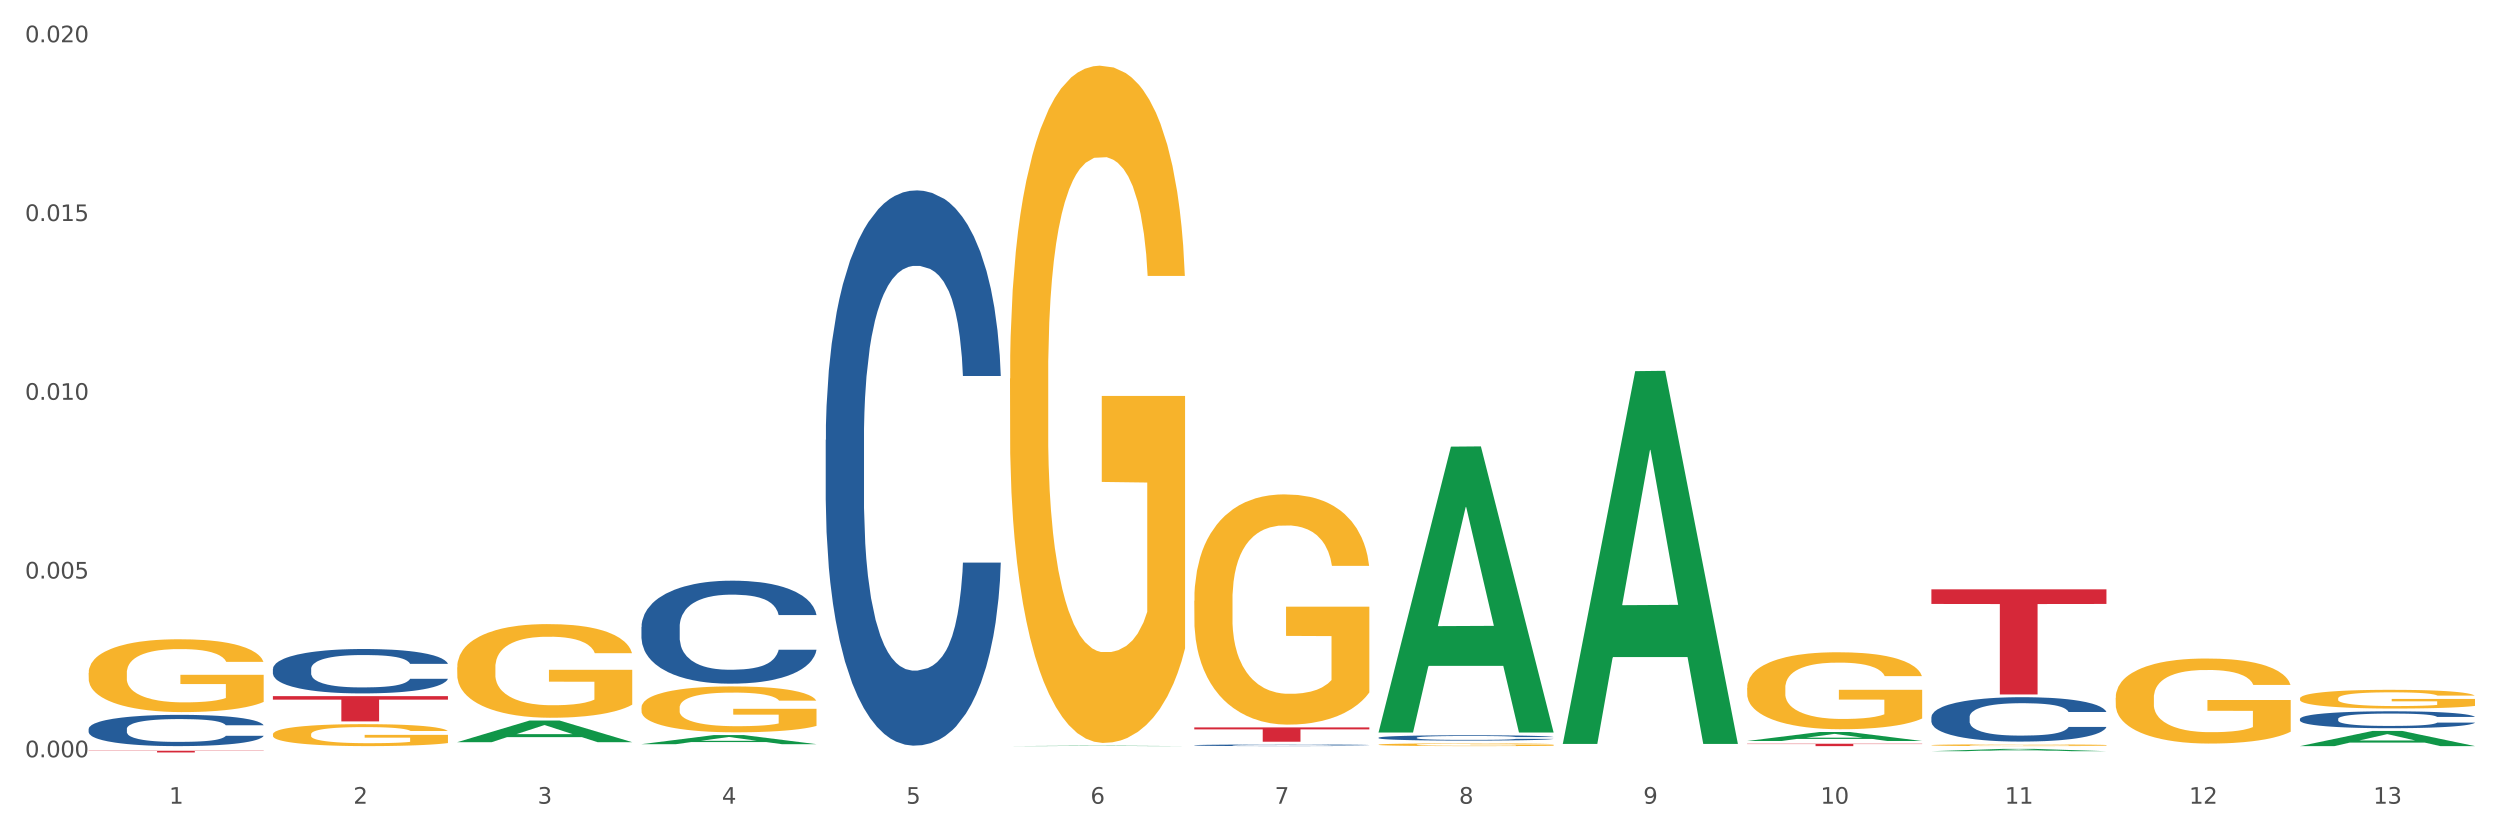 <?xml version="1.0" encoding="utf-8" standalone="no"?>
<!DOCTYPE svg PUBLIC "-//W3C//DTD SVG 1.1//EN"
  "http://www.w3.org/Graphics/SVG/1.1/DTD/svg11.dtd">
<svg xmlns:xlink="http://www.w3.org/1999/xlink" width="1080pt" height="360pt" viewBox="0 0 1080 360" xmlns="http://www.w3.org/2000/svg" version="1.1">
 <rect x="0" y="0" width="1080" height="360" fill="#333333" stroke="none"/>
 <defs>
  <style type="text/css">*{stroke-linejoin: round; stroke-linecap: butt}</style>
 </defs>
 <g id="figure_1">
  <g id="patch_1">
   <path d="M 0 360 
L 1080 360 
L 1080 0 
L 0 0 
z
" style="fill: #ffffff; stroke: #ffffff; stroke-linejoin: miter"/>
  </g>
  <g id="axes_1">
   <g id="matplotlib.axis_1">
    <g id="xtick_1">
     <g id="text_1">
      <!-- 1 -->
      <g style="fill: #4d4d4d" transform="translate(73.043 347.204) scale(0.096 -0.096)">
       <defs>
        <path id="DejaVuSans-31" d="M 794 531 
L 1825 531 
L 1825 4091 
L 703 3866 
L 703 4441 
L 1819 4666 
L 2450 4666 
L 2450 531 
L 3481 531 
L 3481 0 
L 794 0 
L 794 531 
z
" transform="scale(0.016)"/>
       </defs>
       <use xlink:href="#DejaVuSans-31"/>
      </g>
     </g>
    </g>
    <g id="xtick_2">
     <g id="text_2">
      <!-- 2 -->
      <g style="fill: #4d4d4d" transform="translate(152.65 347.204) scale(0.096 -0.096)">
       <defs>
        <path id="DejaVuSans-32" d="M 1228 531 
L 3431 531 
L 3431 0 
L 469 0 
L 469 531 
Q 828 903 1448 1529 
Q 2069 2156 2228 2338 
Q 2531 2678 2651 2914 
Q 2772 3150 2772 3378 
Q 2772 3750 2511 3984 
Q 2250 4219 1831 4219 
Q 1534 4219 1204 4116 
Q 875 4013 500 3803 
L 500 4441 
Q 881 4594 1212 4672 
Q 1544 4750 1819 4750 
Q 2544 4750 2975 4387 
Q 3406 4025 3406 3419 
Q 3406 3131 3298 2873 
Q 3191 2616 2906 2266 
Q 2828 2175 2409 1742 
Q 1991 1309 1228 531 
z
" transform="scale(0.016)"/>
       </defs>
       <use xlink:href="#DejaVuSans-32"/>
      </g>
     </g>
    </g>
    <g id="xtick_3">
     <g id="text_3">
      <!-- 3 -->
      <g style="fill: #4d4d4d" transform="translate(232.258 347.204) scale(0.096 -0.096)">
       <defs>
        <path id="DejaVuSans-33" d="M 2597 2516 
Q 3050 2419 3304 2112 
Q 3559 1806 3559 1356 
Q 3559 666 3084 287 
Q 2609 -91 1734 -91 
Q 1441 -91 1130 -33 
Q 819 25 488 141 
L 488 750 
Q 750 597 1062 519 
Q 1375 441 1716 441 
Q 2309 441 2620 675 
Q 2931 909 2931 1356 
Q 2931 1769 2642 2001 
Q 2353 2234 1838 2234 
L 1294 2234 
L 1294 2753 
L 1863 2753 
Q 2328 2753 2575 2939 
Q 2822 3125 2822 3475 
Q 2822 3834 2567 4026 
Q 2313 4219 1838 4219 
Q 1578 4219 1281 4162 
Q 984 4106 628 3988 
L 628 4550 
Q 988 4650 1302 4700 
Q 1616 4750 1894 4750 
Q 2613 4750 3031 4423 
Q 3450 4097 3450 3541 
Q 3450 3153 3228 2886 
Q 3006 2619 2597 2516 
z
" transform="scale(0.016)"/>
       </defs>
       <use xlink:href="#DejaVuSans-33"/>
      </g>
     </g>
    </g>
    <g id="xtick_4">
     <g id="text_4">
      <!-- 4 -->
      <g style="fill: #4d4d4d" transform="translate(311.865 347.204) scale(0.096 -0.096)">
       <defs>
        <path id="DejaVuSans-34" d="M 2419 4116 
L 825 1625 
L 2419 1625 
L 2419 4116 
z
M 2253 4666 
L 3047 4666 
L 3047 1625 
L 3713 1625 
L 3713 1100 
L 3047 1100 
L 3047 0 
L 2419 0 
L 2419 1100 
L 313 1100 
L 313 1709 
L 2253 4666 
z
" transform="scale(0.016)"/>
       </defs>
       <use xlink:href="#DejaVuSans-34"/>
      </g>
     </g>
    </g>
    <g id="xtick_5">
     <g id="text_5">
      <!-- 5 -->
      <g style="fill: #4d4d4d" transform="translate(391.473 347.204) scale(0.096 -0.096)">
       <defs>
        <path id="DejaVuSans-35" d="M 691 4666 
L 3169 4666 
L 3169 4134 
L 1269 4134 
L 1269 2991 
Q 1406 3038 1543 3061 
Q 1681 3084 1819 3084 
Q 2600 3084 3056 2656 
Q 3513 2228 3513 1497 
Q 3513 744 3044 326 
Q 2575 -91 1722 -91 
Q 1428 -91 1123 -41 
Q 819 9 494 109 
L 494 744 
Q 775 591 1075 516 
Q 1375 441 1709 441 
Q 2250 441 2565 725 
Q 2881 1009 2881 1497 
Q 2881 1984 2565 2268 
Q 2250 2553 1709 2553 
Q 1456 2553 1204 2497 
Q 953 2441 691 2322 
L 691 4666 
z
" transform="scale(0.016)"/>
       </defs>
       <use xlink:href="#DejaVuSans-35"/>
      </g>
     </g>
    </g>
    <g id="xtick_6">
     <g id="text_6">
      <!-- 6 -->
      <g style="fill: #4d4d4d" transform="translate(471.08 347.204) scale(0.096 -0.096)">
       <defs>
        <path id="DejaVuSans-36" d="M 2113 2584 
Q 1688 2584 1439 2293 
Q 1191 2003 1191 1497 
Q 1191 994 1439 701 
Q 1688 409 2113 409 
Q 2538 409 2786 701 
Q 3034 994 3034 1497 
Q 3034 2003 2786 2293 
Q 2538 2584 2113 2584 
z
M 3366 4563 
L 3366 3988 
Q 3128 4100 2886 4159 
Q 2644 4219 2406 4219 
Q 1781 4219 1451 3797 
Q 1122 3375 1075 2522 
Q 1259 2794 1537 2939 
Q 1816 3084 2150 3084 
Q 2853 3084 3261 2657 
Q 3669 2231 3669 1497 
Q 3669 778 3244 343 
Q 2819 -91 2113 -91 
Q 1303 -91 875 529 
Q 447 1150 447 2328 
Q 447 3434 972 4092 
Q 1497 4750 2381 4750 
Q 2619 4750 2861 4703 
Q 3103 4656 3366 4563 
z
" transform="scale(0.016)"/>
       </defs>
       <use xlink:href="#DejaVuSans-36"/>
      </g>
     </g>
    </g>
    <g id="xtick_7">
     <g id="text_7">
      <!-- 7 -->
      <g style="fill: #4d4d4d" transform="translate(550.688 347.204) scale(0.096 -0.096)">
       <defs>
        <path id="DejaVuSans-37" d="M 525 4666 
L 3525 4666 
L 3525 4397 
L 1831 0 
L 1172 0 
L 2766 4134 
L 525 4134 
L 525 4666 
z
" transform="scale(0.016)"/>
       </defs>
       <use xlink:href="#DejaVuSans-37"/>
      </g>
     </g>
    </g>
    <g id="xtick_8">
     <g id="text_8">
      <!-- 8 -->
      <g style="fill: #4d4d4d" transform="translate(630.295 347.204) scale(0.096 -0.096)">
       <defs>
        <path id="DejaVuSans-38" d="M 2034 2216 
Q 1584 2216 1326 1975 
Q 1069 1734 1069 1313 
Q 1069 891 1326 650 
Q 1584 409 2034 409 
Q 2484 409 2743 651 
Q 3003 894 3003 1313 
Q 3003 1734 2745 1975 
Q 2488 2216 2034 2216 
z
M 1403 2484 
Q 997 2584 770 2862 
Q 544 3141 544 3541 
Q 544 4100 942 4425 
Q 1341 4750 2034 4750 
Q 2731 4750 3128 4425 
Q 3525 4100 3525 3541 
Q 3525 3141 3298 2862 
Q 3072 2584 2669 2484 
Q 3125 2378 3379 2068 
Q 3634 1759 3634 1313 
Q 3634 634 3220 271 
Q 2806 -91 2034 -91 
Q 1263 -91 848 271 
Q 434 634 434 1313 
Q 434 1759 690 2068 
Q 947 2378 1403 2484 
z
M 1172 3481 
Q 1172 3119 1398 2916 
Q 1625 2713 2034 2713 
Q 2441 2713 2670 2916 
Q 2900 3119 2900 3481 
Q 2900 3844 2670 4047 
Q 2441 4250 2034 4250 
Q 1625 4250 1398 4047 
Q 1172 3844 1172 3481 
z
" transform="scale(0.016)"/>
       </defs>
       <use xlink:href="#DejaVuSans-38"/>
      </g>
     </g>
    </g>
    <g id="xtick_9">
     <g id="text_9">
      <!-- 9 -->
      <g style="fill: #4d4d4d" transform="translate(709.902 347.204) scale(0.096 -0.096)">
       <defs>
        <path id="DejaVuSans-39" d="M 703 97 
L 703 672 
Q 941 559 1184 500 
Q 1428 441 1663 441 
Q 2288 441 2617 861 
Q 2947 1281 2994 2138 
Q 2813 1869 2534 1725 
Q 2256 1581 1919 1581 
Q 1219 1581 811 2004 
Q 403 2428 403 3163 
Q 403 3881 828 4315 
Q 1253 4750 1959 4750 
Q 2769 4750 3195 4129 
Q 3622 3509 3622 2328 
Q 3622 1225 3098 567 
Q 2575 -91 1691 -91 
Q 1453 -91 1209 -44 
Q 966 3 703 97 
z
M 1959 2075 
Q 2384 2075 2632 2365 
Q 2881 2656 2881 3163 
Q 2881 3666 2632 3958 
Q 2384 4250 1959 4250 
Q 1534 4250 1286 3958 
Q 1038 3666 1038 3163 
Q 1038 2656 1286 2365 
Q 1534 2075 1959 2075 
z
" transform="scale(0.016)"/>
       </defs>
       <use xlink:href="#DejaVuSans-39"/>
      </g>
     </g>
    </g>
    <g id="xtick_10">
     <g id="text_10">
      <!-- 10 -->
      <g style="fill: #4d4d4d" transform="translate(786.456 347.204) scale(0.096 -0.096)">
       <defs>
        <path id="DejaVuSans-30" d="M 2034 4250 
Q 1547 4250 1301 3770 
Q 1056 3291 1056 2328 
Q 1056 1369 1301 889 
Q 1547 409 2034 409 
Q 2525 409 2770 889 
Q 3016 1369 3016 2328 
Q 3016 3291 2770 3770 
Q 2525 4250 2034 4250 
z
M 2034 4750 
Q 2819 4750 3233 4129 
Q 3647 3509 3647 2328 
Q 3647 1150 3233 529 
Q 2819 -91 2034 -91 
Q 1250 -91 836 529 
Q 422 1150 422 2328 
Q 422 3509 836 4129 
Q 1250 4750 2034 4750 
z
" transform="scale(0.016)"/>
       </defs>
       <use xlink:href="#DejaVuSans-31"/>
       <use xlink:href="#DejaVuSans-30" transform="translate(63.623 0)"/>
      </g>
     </g>
    </g>
    <g id="xtick_11">
     <g id="text_11">
      <!-- 11 -->
      <g style="fill: #4d4d4d" transform="translate(866.063 347.204) scale(0.096 -0.096)">
       <use xlink:href="#DejaVuSans-31"/>
       <use xlink:href="#DejaVuSans-31" transform="translate(63.623 0)"/>
      </g>
     </g>
    </g>
    <g id="xtick_12">
     <g id="text_12">
      <!-- 12 -->
      <g style="fill: #4d4d4d" transform="translate(945.671 347.204) scale(0.096 -0.096)">
       <use xlink:href="#DejaVuSans-31"/>
       <use xlink:href="#DejaVuSans-32" transform="translate(63.623 0)"/>
      </g>
     </g>
    </g>
    <g id="xtick_13">
     <g id="text_13">
      <!-- 13 -->
      <g style="fill: #4d4d4d" transform="translate(1025.278 347.204) scale(0.096 -0.096)">
       <use xlink:href="#DejaVuSans-31"/>
       <use xlink:href="#DejaVuSans-33" transform="translate(63.623 0)"/>
      </g>
     </g>
    </g>
    <g id="xtick_14"/>
    <g id="xtick_15"/>
    <g id="xtick_16"/>
    <g id="xtick_17"/>
    <g id="xtick_18"/>
    <g id="xtick_19"/>
    <g id="xtick_20"/>
    <g id="xtick_21"/>
    <g id="xtick_22"/>
    <g id="xtick_23"/>
    <g id="xtick_24"/>
    <g id="xtick_25"/>
   </g>
   <g id="matplotlib.axis_2">
    <g id="ytick_1">
     <g id="text_14">
      <!-- 0.000 -->
      <g style="fill: #4d4d4d" transform="translate(10.8 327.152) scale(0.096 -0.096)">
       <defs>
        <path id="DejaVuSans-2e" d="M 684 794 
L 1344 794 
L 1344 0 
L 684 0 
L 684 794 
z
" transform="scale(0.016)"/>
       </defs>
       <use xlink:href="#DejaVuSans-30"/>
       <use xlink:href="#DejaVuSans-2e" transform="translate(63.623 0)"/>
       <use xlink:href="#DejaVuSans-30" transform="translate(95.41 0)"/>
       <use xlink:href="#DejaVuSans-30" transform="translate(159.033 0)"/>
       <use xlink:href="#DejaVuSans-30" transform="translate(222.656 0)"/>
      </g>
     </g>
    </g>
    <g id="ytick_2">
     <g id="text_15">
      <!-- 0.005 -->
      <g style="fill: #4d4d4d" transform="translate(10.8 249.929) scale(0.096 -0.096)">
       <use xlink:href="#DejaVuSans-30"/>
       <use xlink:href="#DejaVuSans-2e" transform="translate(63.623 0)"/>
       <use xlink:href="#DejaVuSans-30" transform="translate(95.41 0)"/>
       <use xlink:href="#DejaVuSans-30" transform="translate(159.033 0)"/>
       <use xlink:href="#DejaVuSans-35" transform="translate(222.656 0)"/>
      </g>
     </g>
    </g>
    <g id="ytick_3">
     <g id="text_16">
      <!-- 0.010 -->
      <g style="fill: #4d4d4d" transform="translate(10.8 172.705) scale(0.096 -0.096)">
       <use xlink:href="#DejaVuSans-30"/>
       <use xlink:href="#DejaVuSans-2e" transform="translate(63.623 0)"/>
       <use xlink:href="#DejaVuSans-30" transform="translate(95.41 0)"/>
       <use xlink:href="#DejaVuSans-31" transform="translate(159.033 0)"/>
       <use xlink:href="#DejaVuSans-30" transform="translate(222.656 0)"/>
      </g>
     </g>
    </g>
    <g id="ytick_4">
     <g id="text_17">
      <!-- 0.015 -->
      <g style="fill: #4d4d4d" transform="translate(10.8 95.482) scale(0.096 -0.096)">
       <use xlink:href="#DejaVuSans-30"/>
       <use xlink:href="#DejaVuSans-2e" transform="translate(63.623 0)"/>
       <use xlink:href="#DejaVuSans-30" transform="translate(95.41 0)"/>
       <use xlink:href="#DejaVuSans-31" transform="translate(159.033 0)"/>
       <use xlink:href="#DejaVuSans-35" transform="translate(222.656 0)"/>
      </g>
     </g>
    </g>
    <g id="ytick_5">
     <g id="text_18">
      <!-- 0.020 -->
      <g style="fill: #4d4d4d" transform="translate(10.8 18.258) scale(0.096 -0.096)">
       <use xlink:href="#DejaVuSans-30"/>
       <use xlink:href="#DejaVuSans-2e" transform="translate(63.623 0)"/>
       <use xlink:href="#DejaVuSans-30" transform="translate(95.41 0)"/>
       <use xlink:href="#DejaVuSans-32" transform="translate(159.033 0)"/>
       <use xlink:href="#DejaVuSans-30" transform="translate(222.656 0)"/>
      </g>
     </g>
    </g>
    <g id="ytick_6"/>
    <g id="ytick_7"/>
    <g id="ytick_8"/>
    <g id="ytick_9"/>
   </g>
   <g id="PolyCollection_1">
    <path d="M 197.498 320.607 
L 197.576 320.598 
L 228.762 311.268 
L 241.705 311.259 
L 273.125 320.624 
L 258.156 320.624 
L 251.373 318.443 
L 219.173 318.443 
L 218.939 318.479 
L 212.39 320.624 
L 197.498 320.624 
L 197.498 320.607 
L 223.227 317.142 
L 247.318 317.133 
L 235.39 313.255 
L 235.234 313.237 
L 235.078 313.264 
L 223.149 317.133 
L 223.227 317.142 
L 197.498 320.607 
z
" clip-path="url(#paa1af034d8)" style="fill: #109648"/>
    <path d="M 515.928 314.227 
L 591.555 314.227 
L 591.555 315.09 
L 561.806 315.096 
L 561.806 320.442 
L 545.498 320.442 
L 545.498 315.096 
L 515.928 315.09 
L 515.928 314.232 
L 515.928 314.227 
z
" clip-path="url(#paa1af034d8)" style="fill: #d62839"/>
    <path d="M 117.89 300.737 
L 193.518 300.737 
L 193.518 302.254 
L 163.769 302.264 
L 163.769 311.653 
L 147.46 311.653 
L 147.46 302.264 
L 117.89 302.254 
L 117.89 300.747 
L 117.89 300.737 
z
" clip-path="url(#paa1af034d8)" style="fill: #d62839"/>
    <path d="M 38.283 324.317 
L 113.91 324.317 
L 113.91 324.422 
L 84.161 324.423 
L 84.161 325.073 
L 67.853 325.073 
L 67.853 324.423 
L 38.283 324.422 
L 38.283 324.318 
L 38.283 324.317 
z
" clip-path="url(#paa1af034d8)" style="fill: #d62839"/>
    <path d="M 117.89 317.219 
L 117.98 317.211 
L 117.98 316.899 
L 118.158 316.63 
L 119.051 315.98 
L 120.391 315.442 
L 121.373 315.156 
L 122.355 314.922 
L 123.516 314.688 
L 124.944 314.446 
L 127.534 314.09 
L 129.141 313.908 
L 131.105 313.718 
L 134.677 313.44 
L 137.266 313.284 
L 139.945 313.154 
L 144.32 312.998 
L 147.177 312.929 
L 150.213 312.877 
L 153.874 312.842 
L 156.642 312.833 
L 162.713 312.859 
L 167.892 312.937 
L 170.392 312.998 
L 173.606 313.102 
L 175.303 313.171 
L 178.071 313.31 
L 180.928 313.492 
L 182.892 313.648 
L 185.839 313.943 
L 188.071 314.238 
L 190.125 314.602 
L 191.196 314.853 
L 192 315.087 
L 192.714 315.356 
L 193.428 315.78 
L 177.356 315.78 
L 176.731 315.477 
L 175.749 315.191 
L 174.321 314.914 
L 173.071 314.74 
L 170.928 314.524 
L 168.963 314.385 
L 166.91 314.281 
L 164.41 314.194 
L 162.445 314.151 
L 159.677 314.116 
L 154.231 314.125 
L 150.57 314.194 
L 148.07 314.281 
L 146.463 314.359 
L 145.034 314.446 
L 143.427 314.567 
L 141.552 314.749 
L 140.213 314.914 
L 138.873 315.122 
L 137.802 315.33 
L 136.82 315.572 
L 136.016 315.832 
L 135.391 316.101 
L 134.855 316.431 
L 134.409 316.977 
L 134.409 318.164 
L 134.587 318.433 
L 135.034 318.788 
L 135.57 319.057 
L 136.462 319.378 
L 137.266 319.594 
L 138.784 319.906 
L 140.48 320.166 
L 141.82 320.331 
L 143.159 320.47 
L 145.481 320.66 
L 148.07 320.816 
L 150.302 320.912 
L 153.338 320.998 
L 155.392 321.033 
L 157.177 321.05 
L 161.552 321.05 
L 164.678 321.024 
L 168.16 320.964 
L 170.838 320.886 
L 173.071 320.79 
L 175.571 320.634 
L 177.178 320.487 
L 177.178 318.676 
L 157.534 318.667 
L 157.534 317.462 
L 193.518 317.462 
L 193.518 320.998 
L 192 321.18 
L 190.303 321.345 
L 188.517 321.493 
L 185.839 321.675 
L 182.624 321.848 
L 179.767 321.969 
L 176.731 322.073 
L 173.16 322.169 
L 168.517 322.255 
L 165.66 322.29 
L 162.088 322.316 
L 157.892 322.325 
L 154.231 322.307 
L 150.659 322.264 
L 146.909 322.186 
L 143.248 322.073 
L 140.48 321.961 
L 137.712 321.822 
L 134.766 321.64 
L 132.444 321.467 
L 130.659 321.311 
L 128.694 321.111 
L 126.551 320.851 
L 124.944 320.617 
L 123.516 320.374 
L 121.998 320.062 
L 120.926 319.794 
L 119.855 319.456 
L 119.23 319.204 
L 118.516 318.814 
L 117.98 318.268 
L 117.89 317.219 
z
" clip-path="url(#paa1af034d8)" style="fill: #f7b32b"/>
    <path d="M 38.283 314.882 
L 38.372 314.87 
L 38.372 314.525 
L 38.641 314.056 
L 39.624 313.192 
L 40.875 312.537 
L 43.021 311.772 
L 44.183 311.451 
L 45.703 311.093 
L 48.831 310.513 
L 52.407 310.02 
L 54.91 309.748 
L 56.788 309.575 
L 60.989 309.267 
L 63.403 309.131 
L 65.906 309.02 
L 68.051 308.946 
L 71.627 308.86 
L 74.487 308.823 
L 77.795 308.81 
L 80.566 308.823 
L 84.231 308.872 
L 89.595 309.02 
L 91.651 309.106 
L 94.422 309.255 
L 97.283 309.452 
L 99.607 309.649 
L 102.289 309.933 
L 105.06 310.304 
L 107.742 310.773 
L 109.619 311.205 
L 111.139 311.661 
L 112.48 312.217 
L 113.463 312.821 
L 113.91 313.327 
L 97.551 313.327 
L 97.104 312.871 
L 96.21 312.377 
L 95.316 312.044 
L 94.333 311.772 
L 92.813 311.464 
L 91.472 311.266 
L 89.237 311.032 
L 87.181 310.884 
L 85.483 310.797 
L 83.427 310.723 
L 79.047 310.649 
L 75.918 310.649 
L 73.951 310.674 
L 71.537 310.736 
L 69.481 310.822 
L 67.068 310.97 
L 65.191 311.13 
L 63.313 311.34 
L 62.241 311.488 
L 60.631 311.76 
L 59.559 311.982 
L 58.128 312.365 
L 57.324 312.636 
L 55.894 313.34 
L 55.268 313.858 
L 55 314.216 
L 54.821 314.611 
L 54.821 316.536 
L 55.357 317.4 
L 55.804 317.77 
L 56.519 318.19 
L 57.86 318.733 
L 59.827 319.264 
L 61.883 319.646 
L 63.581 319.881 
L 65.191 320.054 
L 66.8 320.189 
L 68.766 320.313 
L 70.375 320.387 
L 72.789 320.461 
L 75.65 320.498 
L 77.884 320.498 
L 82.444 320.436 
L 84.5 320.375 
L 86.466 320.288 
L 88.612 320.152 
L 90.31 320.004 
L 91.293 319.893 
L 92.903 319.659 
L 94.154 319.412 
L 95.227 319.128 
L 95.942 318.881 
L 96.747 318.511 
L 97.372 318.091 
L 97.551 317.869 
L 113.91 317.869 
L 113.553 318.314 
L 112.927 318.745 
L 111.675 319.326 
L 110.692 319.659 
L 109.172 320.066 
L 107.563 320.412 
L 105.328 320.794 
L 103.272 321.078 
L 101.127 321.325 
L 98.803 321.547 
L 94.601 321.856 
L 93.081 321.942 
L 89.863 322.09 
L 87.36 322.177 
L 83.695 322.263 
L 79.94 322.312 
L 76.007 322.325 
L 72.521 322.3 
L 68.677 322.226 
L 66.263 322.152 
L 63.581 322.041 
L 60.453 321.868 
L 57.503 321.658 
L 54.731 321.411 
L 52.139 321.127 
L 49.725 320.807 
L 46.597 320.276 
L 44.272 319.758 
L 42.574 319.276 
L 41.412 318.869 
L 40.25 318.351 
L 39.624 317.993 
L 38.641 317.129 
L 38.283 316.326 
L 38.283 314.882 
z
" clip-path="url(#paa1af034d8)" style="fill: #255c99"/>
    <path d="M 117.89 288.989 
L 117.98 288.971 
L 117.98 288.481 
L 118.248 287.815 
L 119.231 286.588 
L 120.483 285.659 
L 122.628 284.573 
L 123.79 284.117 
L 125.31 283.609 
L 128.439 282.785 
L 132.015 282.084 
L 134.518 281.699 
L 136.395 281.453 
L 140.597 281.015 
L 143.01 280.822 
L 145.513 280.665 
L 147.659 280.56 
L 151.234 280.437 
L 154.095 280.384 
L 157.403 280.367 
L 160.174 280.384 
L 163.839 280.454 
L 169.203 280.665 
L 171.259 280.787 
L 174.03 280.998 
L 176.89 281.278 
L 179.215 281.559 
L 181.896 281.962 
L 184.668 282.487 
L 187.349 283.153 
L 189.227 283.767 
L 190.746 284.415 
L 192.087 285.204 
L 193.071 286.062 
L 193.518 286.781 
L 177.159 286.781 
L 176.712 286.132 
L 175.818 285.431 
L 174.924 284.958 
L 173.94 284.573 
L 172.421 284.135 
L 171.08 283.854 
L 168.845 283.521 
L 166.789 283.311 
L 165.09 283.188 
L 163.034 283.083 
L 158.654 282.978 
L 155.525 282.978 
L 153.559 283.013 
L 151.145 283.101 
L 149.089 283.223 
L 146.675 283.434 
L 144.798 283.661 
L 142.921 283.959 
L 141.848 284.17 
L 140.239 284.555 
L 139.166 284.871 
L 137.736 285.414 
L 136.931 285.799 
L 135.501 286.798 
L 134.875 287.534 
L 134.607 288.043 
L 134.428 288.603 
L 134.428 291.337 
L 134.965 292.564 
L 135.412 293.09 
L 136.127 293.686 
L 137.468 294.457 
L 139.434 295.21 
L 141.49 295.754 
L 143.189 296.086 
L 144.798 296.332 
L 146.407 296.525 
L 148.374 296.7 
L 149.983 296.805 
L 152.396 296.91 
L 155.257 296.963 
L 157.492 296.963 
L 162.051 296.875 
L 164.107 296.787 
L 166.074 296.665 
L 168.219 296.472 
L 169.918 296.262 
L 170.901 296.104 
L 172.51 295.771 
L 173.762 295.421 
L 174.834 295.017 
L 175.549 294.667 
L 176.354 294.141 
L 176.98 293.545 
L 177.159 293.23 
L 193.518 293.23 
L 193.16 293.861 
L 192.534 294.474 
L 191.283 295.298 
L 190.299 295.771 
L 188.78 296.349 
L 187.171 296.84 
L 184.936 297.383 
L 182.88 297.786 
L 180.734 298.137 
L 178.41 298.452 
L 174.209 298.89 
L 172.689 299.013 
L 169.471 299.223 
L 166.968 299.346 
L 163.303 299.469 
L 159.548 299.539 
L 155.615 299.556 
L 152.128 299.521 
L 148.284 299.416 
L 145.871 299.311 
L 143.189 299.153 
L 140.06 298.908 
L 137.11 298.61 
L 134.339 298.26 
L 131.747 297.856 
L 129.333 297.401 
L 126.204 296.647 
L 123.88 295.911 
L 122.181 295.228 
L 121.019 294.649 
L 119.857 293.913 
L 119.231 293.405 
L 118.248 292.178 
L 117.89 291.039 
L 117.89 288.989 
z
" clip-path="url(#paa1af034d8)" style="fill: #255c99"/>
    <path d="M 277.105 270.843 
L 277.195 270.802 
L 277.195 269.664 
L 277.463 268.12 
L 278.446 265.275 
L 279.698 263.121 
L 281.843 260.601 
L 283.005 259.544 
L 284.525 258.366 
L 287.654 256.456 
L 291.23 254.83 
L 293.733 253.936 
L 295.61 253.367 
L 299.811 252.351 
L 302.225 251.904 
L 304.728 251.538 
L 306.874 251.294 
L 310.449 251.01 
L 313.31 250.888 
L 316.618 250.847 
L 319.389 250.888 
L 323.054 251.05 
L 328.417 251.538 
L 330.474 251.822 
L 333.245 252.31 
L 336.105 252.96 
L 338.43 253.611 
L 341.111 254.545 
L 343.883 255.765 
L 346.564 257.309 
L 348.442 258.731 
L 349.961 260.235 
L 351.302 262.064 
L 352.286 264.055 
L 352.733 265.722 
L 336.374 265.722 
L 335.927 264.218 
L 335.033 262.592 
L 334.139 261.495 
L 333.155 260.601 
L 331.636 259.585 
L 330.295 258.935 
L 328.06 258.162 
L 326.004 257.675 
L 324.305 257.39 
L 322.249 257.146 
L 317.869 256.903 
L 314.74 256.903 
L 312.774 256.984 
L 310.36 257.187 
L 308.304 257.472 
L 305.89 257.959 
L 304.013 258.488 
L 302.136 259.178 
L 301.063 259.666 
L 299.454 260.56 
L 298.381 261.292 
L 296.951 262.552 
L 296.146 263.446 
L 294.716 265.762 
L 294.09 267.469 
L 293.822 268.648 
L 293.643 269.948 
L 293.643 276.288 
L 294.18 279.133 
L 294.627 280.353 
L 295.342 281.734 
L 296.683 283.523 
L 298.649 285.27 
L 300.705 286.53 
L 302.404 287.302 
L 304.013 287.871 
L 305.622 288.318 
L 307.589 288.725 
L 309.198 288.969 
L 311.611 289.212 
L 314.472 289.334 
L 316.707 289.334 
L 321.266 289.131 
L 323.322 288.928 
L 325.289 288.643 
L 327.434 288.196 
L 329.133 287.709 
L 330.116 287.343 
L 331.725 286.571 
L 332.977 285.758 
L 334.049 284.823 
L 334.764 284.01 
L 335.569 282.791 
L 336.195 281.409 
L 336.374 280.678 
L 352.733 280.678 
L 352.375 282.141 
L 351.749 283.563 
L 350.498 285.473 
L 349.514 286.571 
L 347.995 287.912 
L 346.386 289.05 
L 344.151 290.31 
L 342.095 291.244 
L 339.949 292.057 
L 337.625 292.789 
L 333.424 293.805 
L 331.904 294.089 
L 328.686 294.577 
L 326.183 294.862 
L 322.517 295.146 
L 318.763 295.309 
L 314.83 295.349 
L 311.343 295.268 
L 307.499 295.024 
L 305.086 294.78 
L 302.404 294.415 
L 299.275 293.846 
L 296.325 293.155 
L 293.554 292.342 
L 290.962 291.407 
L 288.548 290.35 
L 285.419 288.603 
L 283.095 286.896 
L 281.396 285.311 
L 280.234 283.97 
L 279.072 282.263 
L 278.446 281.084 
L 277.463 278.239 
L 277.105 275.598 
L 277.105 270.843 
z
" clip-path="url(#paa1af034d8)" style="fill: #255c99"/>
    <path d="M 356.713 190.028 
L 356.802 189.808 
L 356.802 183.674 
L 357.071 175.35 
L 358.054 160.014 
L 359.305 148.403 
L 361.451 134.821 
L 362.613 129.125 
L 364.133 122.772 
L 367.261 112.475 
L 370.837 103.712 
L 373.34 98.893 
L 375.217 95.826 
L 379.419 90.349 
L 381.833 87.939 
L 384.336 85.967 
L 386.481 84.653 
L 390.057 83.119 
L 392.917 82.462 
L 396.225 82.243 
L 398.996 82.462 
L 402.661 83.339 
L 408.025 85.967 
L 410.081 87.501 
L 412.852 90.13 
L 415.713 93.635 
L 418.037 97.14 
L 420.719 102.179 
L 423.49 108.751 
L 426.172 117.076 
L 428.049 124.744 
L 429.569 132.849 
L 430.91 142.708 
L 431.893 153.442 
L 432.34 162.424 
L 415.981 162.424 
L 415.534 154.318 
L 414.64 145.556 
L 413.746 139.641 
L 412.763 134.821 
L 411.243 129.344 
L 409.902 125.839 
L 407.667 121.676 
L 405.611 119.048 
L 403.913 117.514 
L 401.857 116.2 
L 397.477 114.885 
L 394.348 114.885 
L 392.381 115.323 
L 389.967 116.419 
L 387.911 117.952 
L 385.498 120.581 
L 383.62 123.429 
L 381.743 127.153 
L 380.67 129.782 
L 379.061 134.602 
L 377.989 138.545 
L 376.558 145.336 
L 375.754 150.156 
L 374.324 162.643 
L 373.698 171.844 
L 373.43 178.198 
L 373.251 185.208 
L 373.251 219.383 
L 373.787 234.719 
L 374.234 241.291 
L 374.949 248.739 
L 376.29 258.379 
L 378.257 267.799 
L 380.313 274.59 
L 382.011 278.752 
L 383.62 281.82 
L 385.23 284.229 
L 387.196 286.42 
L 388.805 287.735 
L 391.219 289.049 
L 394.08 289.706 
L 396.314 289.706 
L 400.873 288.611 
L 402.93 287.515 
L 404.896 285.982 
L 407.042 283.572 
L 408.74 280.943 
L 409.723 278.972 
L 411.333 274.809 
L 412.584 270.428 
L 413.657 265.389 
L 414.372 261.007 
L 415.176 254.435 
L 415.802 246.987 
L 415.981 243.043 
L 432.34 243.043 
L 431.983 250.93 
L 431.357 258.598 
L 430.105 268.894 
L 429.122 274.809 
L 427.602 282.039 
L 425.993 288.173 
L 423.758 294.964 
L 421.702 300.003 
L 419.557 304.384 
L 417.233 308.327 
L 413.031 313.804 
L 411.511 315.338 
L 408.293 317.967 
L 405.79 319.5 
L 402.125 321.034 
L 398.37 321.91 
L 394.437 322.129 
L 390.951 321.691 
L 387.107 320.377 
L 384.693 319.062 
L 382.011 317.09 
L 378.883 314.023 
L 375.933 310.299 
L 373.161 305.918 
L 370.569 300.879 
L 368.155 295.183 
L 365.027 285.763 
L 362.702 276.562 
L 361.004 268.018 
L 359.842 260.788 
L 358.68 251.587 
L 358.054 245.234 
L 357.071 229.899 
L 356.713 215.659 
L 356.713 190.028 
z
" clip-path="url(#paa1af034d8)" style="fill: #255c99"/>
    <path d="M 515.928 321.938 
L 516.017 321.937 
L 516.017 321.919 
L 516.286 321.895 
L 517.269 321.85 
L 518.52 321.816 
L 520.666 321.776 
L 521.828 321.759 
L 523.348 321.741 
L 526.476 321.711 
L 530.052 321.685 
L 532.555 321.671 
L 534.432 321.662 
L 538.634 321.646 
L 541.048 321.639 
L 543.551 321.633 
L 545.696 321.629 
L 549.272 321.625 
L 552.132 321.623 
L 555.44 321.622 
L 558.211 321.623 
L 561.876 321.625 
L 567.24 321.633 
L 569.296 321.638 
L 572.067 321.645 
L 574.928 321.656 
L 577.252 321.666 
L 579.934 321.681 
L 582.705 321.7 
L 585.387 321.724 
L 587.264 321.747 
L 588.784 321.77 
L 590.125 321.799 
L 591.108 321.831 
L 591.555 321.857 
L 575.196 321.857 
L 574.749 321.833 
L 573.855 321.808 
L 572.961 321.79 
L 571.978 321.776 
L 570.458 321.76 
L 569.117 321.75 
L 566.882 321.738 
L 564.826 321.73 
L 563.128 321.725 
L 561.072 321.722 
L 556.691 321.718 
L 553.563 321.718 
L 551.596 321.719 
L 549.182 321.722 
L 547.126 321.727 
L 544.713 321.734 
L 542.835 321.743 
L 540.958 321.754 
L 539.885 321.761 
L 538.276 321.775 
L 537.204 321.787 
L 535.773 321.807 
L 534.969 321.821 
L 533.539 321.858 
L 532.913 321.885 
L 532.645 321.903 
L 532.466 321.924 
L 532.466 322.024 
L 533.002 322.069 
L 533.449 322.088 
L 534.164 322.11 
L 535.505 322.138 
L 537.472 322.166 
L 539.528 322.185 
L 541.226 322.198 
L 542.835 322.207 
L 544.445 322.214 
L 546.411 322.22 
L 548.02 322.224 
L 550.434 322.228 
L 553.295 322.23 
L 555.529 322.23 
L 560.088 322.226 
L 562.145 322.223 
L 564.111 322.219 
L 566.257 322.212 
L 567.955 322.204 
L 568.938 322.198 
L 570.548 322.186 
L 571.799 322.173 
L 572.872 322.158 
L 573.587 322.146 
L 574.391 322.126 
L 575.017 322.105 
L 575.196 322.093 
L 591.555 322.093 
L 591.197 322.116 
L 590.572 322.139 
L 589.32 322.169 
L 588.337 322.186 
L 586.817 322.207 
L 585.208 322.225 
L 582.973 322.245 
L 580.917 322.26 
L 578.772 322.273 
L 576.448 322.284 
L 572.246 322.3 
L 570.726 322.305 
L 567.508 322.312 
L 565.005 322.317 
L 561.34 322.321 
L 557.585 322.324 
L 553.652 322.325 
L 550.166 322.323 
L 546.322 322.32 
L 543.908 322.316 
L 541.226 322.31 
L 538.098 322.301 
L 535.148 322.29 
L 532.376 322.277 
L 529.784 322.262 
L 527.37 322.246 
L 524.242 322.218 
L 521.917 322.191 
L 520.219 322.166 
L 519.057 322.145 
L 517.895 322.118 
L 517.269 322.099 
L 516.286 322.055 
L 515.928 322.013 
L 515.928 321.938 
z
" clip-path="url(#paa1af034d8)" style="fill: #255c99"/>
    <path d="M 595.535 318.671 
L 595.625 318.669 
L 595.625 318.61 
L 595.893 318.529 
L 596.876 318.381 
L 598.128 318.268 
L 600.273 318.137 
L 601.435 318.082 
L 602.955 318.02 
L 606.084 317.92 
L 609.66 317.836 
L 612.163 317.789 
L 614.04 317.759 
L 618.241 317.706 
L 620.655 317.683 
L 623.158 317.664 
L 625.304 317.651 
L 628.879 317.636 
L 631.74 317.63 
L 635.047 317.628 
L 637.819 317.63 
L 641.484 317.638 
L 646.847 317.664 
L 648.904 317.679 
L 651.675 317.704 
L 654.535 317.738 
L 656.86 317.772 
L 659.541 317.821 
L 662.313 317.884 
L 664.994 317.965 
L 666.872 318.039 
L 668.391 318.118 
L 669.732 318.213 
L 670.716 318.317 
L 671.163 318.404 
L 654.803 318.404 
L 654.357 318.326 
L 653.463 318.241 
L 652.569 318.183 
L 651.585 318.137 
L 650.066 318.084 
L 648.725 318.05 
L 646.49 318.01 
L 644.434 317.984 
L 642.735 317.969 
L 640.679 317.957 
L 636.299 317.944 
L 633.17 317.944 
L 631.204 317.948 
L 628.79 317.959 
L 626.734 317.973 
L 624.32 317.999 
L 622.443 318.026 
L 620.566 318.063 
L 619.493 318.088 
L 617.884 318.135 
L 616.811 318.173 
L 615.381 318.239 
L 614.576 318.285 
L 613.146 318.406 
L 612.52 318.495 
L 612.252 318.557 
L 612.073 318.625 
L 612.073 318.955 
L 612.61 319.104 
L 613.057 319.167 
L 613.772 319.24 
L 615.113 319.333 
L 617.079 319.424 
L 619.135 319.49 
L 620.834 319.53 
L 622.443 319.56 
L 624.052 319.583 
L 626.019 319.604 
L 627.628 319.617 
L 630.041 319.63 
L 632.902 319.636 
L 635.137 319.636 
L 639.696 319.625 
L 641.752 319.615 
L 643.719 319.6 
L 645.864 319.577 
L 647.563 319.551 
L 648.546 319.532 
L 650.155 319.492 
L 651.407 319.449 
L 652.479 319.401 
L 653.194 319.358 
L 653.999 319.295 
L 654.625 319.223 
L 654.803 319.184 
L 671.163 319.184 
L 670.805 319.261 
L 670.179 319.335 
L 668.928 319.435 
L 667.944 319.492 
L 666.425 319.562 
L 664.816 319.621 
L 662.581 319.687 
L 660.525 319.736 
L 658.379 319.778 
L 656.055 319.816 
L 651.853 319.869 
L 650.334 319.884 
L 647.116 319.91 
L 644.613 319.924 
L 640.947 319.939 
L 637.193 319.948 
L 633.26 319.95 
L 629.773 319.946 
L 625.929 319.933 
L 623.516 319.92 
L 620.834 319.901 
L 617.705 319.871 
L 614.755 319.835 
L 611.984 319.793 
L 609.391 319.744 
L 606.978 319.689 
L 603.849 319.598 
L 601.525 319.509 
L 599.826 319.426 
L 598.664 319.356 
L 597.502 319.267 
L 596.876 319.206 
L 595.893 319.057 
L 595.535 318.919 
L 595.535 318.671 
z
" clip-path="url(#paa1af034d8)" style="fill: #255c99"/>
    <path d="M 834.358 309.804 
L 834.447 309.787 
L 834.447 309.296 
L 834.715 308.631 
L 835.699 307.405 
L 836.95 306.476 
L 839.096 305.39 
L 840.258 304.935 
L 841.778 304.427 
L 844.906 303.604 
L 848.482 302.903 
L 850.985 302.518 
L 852.862 302.273 
L 857.064 301.835 
L 859.478 301.642 
L 861.981 301.484 
L 864.126 301.379 
L 867.702 301.257 
L 870.562 301.204 
L 873.87 301.187 
L 876.641 301.204 
L 880.306 301.274 
L 885.67 301.484 
L 887.726 301.607 
L 890.497 301.817 
L 893.358 302.097 
L 895.682 302.378 
L 898.364 302.78 
L 901.135 303.306 
L 903.817 303.972 
L 905.694 304.585 
L 907.214 305.233 
L 908.555 306.021 
L 909.538 306.879 
L 909.985 307.597 
L 893.626 307.597 
L 893.179 306.949 
L 892.285 306.249 
L 891.391 305.776 
L 890.408 305.39 
L 888.888 304.952 
L 887.547 304.672 
L 885.312 304.339 
L 883.256 304.129 
L 881.558 304.007 
L 879.502 303.901 
L 875.121 303.796 
L 871.993 303.796 
L 870.026 303.831 
L 867.612 303.919 
L 865.556 304.042 
L 863.143 304.252 
L 861.265 304.479 
L 859.388 304.777 
L 858.315 304.987 
L 856.706 305.373 
L 855.634 305.688 
L 854.203 306.231 
L 853.399 306.616 
L 851.968 307.615 
L 851.343 308.35 
L 851.075 308.858 
L 850.896 309.419 
L 850.896 312.151 
L 851.432 313.377 
L 851.879 313.903 
L 852.594 314.498 
L 853.935 315.269 
L 855.902 316.022 
L 857.958 316.565 
L 859.656 316.898 
L 861.265 317.143 
L 862.875 317.336 
L 864.841 317.511 
L 866.45 317.616 
L 868.864 317.721 
L 871.724 317.774 
L 873.959 317.774 
L 878.518 317.686 
L 880.574 317.599 
L 882.541 317.476 
L 884.687 317.283 
L 886.385 317.073 
L 887.368 316.915 
L 888.977 316.583 
L 890.229 316.232 
L 891.302 315.83 
L 892.017 315.479 
L 892.821 314.954 
L 893.447 314.358 
L 893.626 314.043 
L 909.985 314.043 
L 909.627 314.673 
L 909.002 315.287 
L 907.75 316.11 
L 906.767 316.583 
L 905.247 317.161 
L 903.638 317.651 
L 901.403 318.194 
L 899.347 318.597 
L 897.202 318.947 
L 894.877 319.263 
L 890.676 319.7 
L 889.156 319.823 
L 885.938 320.033 
L 883.435 320.156 
L 879.77 320.278 
L 876.015 320.349 
L 872.082 320.366 
L 868.596 320.331 
L 864.752 320.226 
L 862.338 320.121 
L 859.656 319.963 
L 856.528 319.718 
L 853.578 319.42 
L 850.806 319.07 
L 848.214 318.667 
L 845.8 318.212 
L 842.672 317.458 
L 840.347 316.723 
L 838.649 316.04 
L 837.487 315.462 
L 836.325 314.726 
L 835.699 314.218 
L 834.715 312.992 
L 834.358 311.853 
L 834.358 309.804 
z
" clip-path="url(#paa1af034d8)" style="fill: #255c99"/>
    <path d="M 993.573 310.561 
L 993.662 310.554 
L 993.662 310.367 
L 993.93 310.113 
L 994.914 309.645 
L 996.165 309.291 
L 998.311 308.877 
L 999.473 308.703 
L 1000.993 308.51 
L 1004.121 308.196 
L 1007.697 307.929 
L 1010.2 307.782 
L 1012.077 307.688 
L 1016.279 307.521 
L 1018.693 307.448 
L 1021.196 307.387 
L 1023.341 307.347 
L 1026.917 307.301 
L 1029.777 307.281 
L 1033.085 307.274 
L 1035.856 307.281 
L 1039.521 307.307 
L 1044.885 307.387 
L 1046.941 307.434 
L 1049.712 307.514 
L 1052.573 307.621 
L 1054.897 307.728 
L 1057.579 307.882 
L 1060.35 308.082 
L 1063.032 308.336 
L 1064.909 308.57 
L 1066.429 308.817 
L 1067.77 309.118 
L 1068.753 309.445 
L 1069.2 309.719 
L 1052.841 309.719 
L 1052.394 309.472 
L 1051.5 309.204 
L 1050.606 309.024 
L 1049.623 308.877 
L 1048.103 308.71 
L 1046.762 308.603 
L 1044.527 308.476 
L 1042.471 308.396 
L 1040.773 308.349 
L 1038.717 308.309 
L 1034.336 308.269 
L 1031.208 308.269 
L 1029.241 308.283 
L 1026.827 308.316 
L 1024.771 308.363 
L 1022.358 308.443 
L 1020.48 308.53 
L 1018.603 308.643 
L 1017.53 308.723 
L 1015.921 308.87 
L 1014.849 308.991 
L 1013.418 309.198 
L 1012.614 309.345 
L 1011.183 309.726 
L 1010.558 310.006 
L 1010.29 310.2 
L 1010.111 310.414 
L 1010.111 311.456 
L 1010.647 311.923 
L 1011.094 312.124 
L 1011.809 312.351 
L 1013.15 312.645 
L 1015.117 312.932 
L 1017.173 313.139 
L 1018.871 313.266 
L 1020.48 313.36 
L 1022.089 313.433 
L 1024.056 313.5 
L 1025.665 313.54 
L 1028.079 313.58 
L 1030.939 313.6 
L 1033.174 313.6 
L 1037.733 313.567 
L 1039.789 313.533 
L 1041.756 313.487 
L 1043.902 313.413 
L 1045.6 313.333 
L 1046.583 313.273 
L 1048.192 313.146 
L 1049.444 313.012 
L 1050.517 312.859 
L 1051.232 312.725 
L 1052.036 312.525 
L 1052.662 312.297 
L 1052.841 312.177 
L 1069.2 312.177 
L 1068.842 312.418 
L 1068.217 312.651 
L 1066.965 312.965 
L 1065.982 313.146 
L 1064.462 313.366 
L 1062.853 313.553 
L 1060.618 313.76 
L 1058.562 313.914 
L 1056.417 314.048 
L 1054.092 314.168 
L 1049.891 314.335 
L 1048.371 314.382 
L 1045.153 314.462 
L 1042.65 314.509 
L 1038.985 314.555 
L 1035.23 314.582 
L 1031.297 314.589 
L 1027.811 314.575 
L 1023.967 314.535 
L 1021.553 314.495 
L 1018.871 314.435 
L 1015.743 314.342 
L 1012.793 314.228 
L 1010.021 314.094 
L 1007.429 313.941 
L 1005.015 313.767 
L 1001.887 313.48 
L 999.562 313.199 
L 997.864 312.939 
L 996.702 312.718 
L 995.54 312.438 
L 994.914 312.244 
L 993.93 311.776 
L 993.573 311.342 
L 993.573 310.561 
z
" clip-path="url(#paa1af034d8)" style="fill: #255c99"/>
    <path d="M 993.573 301.739 
L 993.662 301.732 
L 993.662 301.466 
L 993.841 301.237 
L 994.734 300.682 
L 996.073 300.224 
L 997.055 299.98 
L 998.037 299.781 
L 999.198 299.581 
L 1000.627 299.374 
L 1003.216 299.071 
L 1004.823 298.916 
L 1006.788 298.753 
L 1010.359 298.516 
L 1012.948 298.383 
L 1015.627 298.273 
L 1020.002 298.139 
L 1022.859 298.08 
L 1025.895 298.036 
L 1029.556 298.006 
L 1032.324 297.999 
L 1038.396 298.021 
L 1043.574 298.088 
L 1046.074 298.139 
L 1049.289 298.228 
L 1050.985 298.287 
L 1053.753 298.406 
L 1056.61 298.561 
L 1058.575 298.694 
L 1061.521 298.945 
L 1063.753 299.197 
L 1065.807 299.507 
L 1066.879 299.721 
L 1067.682 299.921 
L 1068.396 300.15 
L 1069.111 300.512 
L 1053.039 300.512 
L 1052.414 300.254 
L 1051.432 300.01 
L 1050.003 299.773 
L 1048.753 299.625 
L 1046.61 299.44 
L 1044.646 299.322 
L 1042.592 299.234 
L 1040.092 299.16 
L 1038.128 299.123 
L 1035.36 299.093 
L 1029.913 299.1 
L 1026.252 299.16 
L 1023.752 299.234 
L 1022.145 299.3 
L 1020.717 299.374 
L 1019.109 299.477 
L 1017.234 299.633 
L 1015.895 299.773 
L 1014.556 299.951 
L 1013.484 300.128 
L 1012.502 300.335 
L 1011.698 300.557 
L 1011.073 300.786 
L 1010.538 301.067 
L 1010.091 301.532 
L 1010.091 302.545 
L 1010.27 302.774 
L 1010.716 303.077 
L 1011.252 303.306 
L 1012.145 303.58 
L 1012.948 303.765 
L 1014.466 304.031 
L 1016.163 304.253 
L 1017.502 304.393 
L 1018.841 304.511 
L 1021.163 304.674 
L 1023.752 304.807 
L 1025.985 304.888 
L 1029.02 304.962 
L 1031.074 304.992 
L 1032.86 305.007 
L 1037.235 305.007 
L 1040.36 304.984 
L 1043.842 304.933 
L 1046.521 304.866 
L 1048.753 304.785 
L 1051.253 304.652 
L 1052.86 304.526 
L 1052.86 302.981 
L 1033.217 302.974 
L 1033.217 301.946 
L 1069.2 301.946 
L 1069.2 304.962 
L 1067.682 305.118 
L 1065.986 305.258 
L 1064.2 305.384 
L 1061.521 305.539 
L 1058.307 305.687 
L 1055.45 305.79 
L 1052.414 305.879 
L 1048.842 305.96 
L 1044.199 306.034 
L 1041.342 306.064 
L 1037.771 306.086 
L 1033.574 306.093 
L 1029.913 306.078 
L 1026.342 306.042 
L 1022.592 305.975 
L 1018.931 305.879 
L 1016.163 305.783 
L 1013.395 305.665 
L 1010.448 305.509 
L 1008.127 305.361 
L 1006.341 305.228 
L 1004.377 305.058 
L 1002.234 304.837 
L 1000.627 304.637 
L 999.198 304.43 
L 997.68 304.164 
L 996.609 303.935 
L 995.537 303.647 
L 994.912 303.432 
L 994.198 303.1 
L 993.662 302.634 
L 993.573 301.739 
z
" clip-path="url(#paa1af034d8)" style="fill: #f7b32b"/>
    <path d="M 913.965 301.456 
L 914.055 301.423 
L 914.055 300.215 
L 914.233 299.174 
L 915.126 296.657 
L 916.465 294.577 
L 917.448 293.469 
L 918.43 292.563 
L 919.591 291.657 
L 921.019 290.717 
L 923.609 289.341 
L 925.216 288.637 
L 927.18 287.898 
L 930.752 286.825 
L 933.341 286.22 
L 936.02 285.717 
L 940.395 285.113 
L 943.252 284.845 
L 946.288 284.643 
L 949.949 284.509 
L 952.716 284.475 
L 958.788 284.576 
L 963.967 284.878 
L 966.467 285.113 
L 969.681 285.516 
L 971.378 285.784 
L 974.146 286.321 
L 977.003 287.026 
L 978.967 287.63 
L 981.914 288.771 
L 984.146 289.912 
L 986.2 291.321 
L 987.271 292.295 
L 988.075 293.201 
L 988.789 294.241 
L 989.503 295.886 
L 973.431 295.886 
L 972.806 294.711 
L 971.824 293.603 
L 970.396 292.53 
L 969.146 291.858 
L 967.003 291.019 
L 965.038 290.482 
L 962.985 290.08 
L 960.485 289.744 
L 958.52 289.576 
L 955.752 289.442 
L 950.306 289.476 
L 946.645 289.744 
L 944.145 290.08 
L 942.538 290.382 
L 941.109 290.717 
L 939.502 291.187 
L 937.627 291.892 
L 936.287 292.53 
L 934.948 293.335 
L 933.877 294.14 
L 932.894 295.08 
L 932.091 296.087 
L 931.466 297.127 
L 930.93 298.402 
L 930.484 300.517 
L 930.484 305.114 
L 930.662 306.155 
L 931.109 307.531 
L 931.644 308.571 
L 932.537 309.813 
L 933.341 310.652 
L 934.859 311.86 
L 936.555 312.866 
L 937.895 313.504 
L 939.234 314.041 
L 941.555 314.779 
L 944.145 315.383 
L 946.377 315.753 
L 949.413 316.088 
L 951.466 316.222 
L 953.252 316.289 
L 957.627 316.289 
L 960.752 316.189 
L 964.235 315.954 
L 966.913 315.652 
L 969.146 315.283 
L 971.646 314.679 
L 973.253 314.108 
L 973.253 307.094 
L 953.609 307.061 
L 953.609 302.396 
L 989.593 302.396 
L 989.593 316.088 
L 988.075 316.793 
L 986.378 317.43 
L 984.592 318.001 
L 981.914 318.706 
L 978.699 319.377 
L 975.842 319.847 
L 972.806 320.249 
L 969.235 320.619 
L 964.592 320.954 
L 961.735 321.088 
L 958.163 321.189 
L 953.967 321.223 
L 950.306 321.156 
L 946.734 320.988 
L 942.984 320.686 
L 939.323 320.249 
L 936.555 319.813 
L 933.787 319.276 
L 930.841 318.572 
L 928.519 317.9 
L 926.734 317.296 
L 924.769 316.524 
L 922.626 315.518 
L 921.019 314.612 
L 919.591 313.672 
L 918.073 312.464 
L 917.001 311.423 
L 915.93 310.115 
L 915.305 309.141 
L 914.59 307.631 
L 914.055 305.517 
L 913.965 301.456 
z
" clip-path="url(#paa1af034d8)" style="fill: #f7b32b"/>
    <path d="M 834.358 321.906 
L 834.447 321.905 
L 834.447 321.88 
L 834.626 321.858 
L 835.519 321.805 
L 836.858 321.76 
L 837.84 321.737 
L 838.822 321.718 
L 839.983 321.699 
L 841.412 321.679 
L 844.001 321.65 
L 845.608 321.635 
L 847.573 321.619 
L 851.144 321.596 
L 853.733 321.584 
L 856.412 321.573 
L 860.787 321.56 
L 863.644 321.554 
L 866.68 321.55 
L 870.341 321.547 
L 873.109 321.547 
L 879.181 321.549 
L 884.359 321.555 
L 886.859 321.56 
L 890.074 321.569 
L 891.77 321.574 
L 894.538 321.586 
L 897.395 321.601 
L 899.36 321.613 
L 902.306 321.638 
L 904.538 321.662 
L 906.592 321.692 
L 907.664 321.712 
L 908.467 321.731 
L 909.181 321.753 
L 909.896 321.788 
L 893.824 321.788 
L 893.199 321.763 
L 892.217 321.74 
L 890.788 321.717 
L 889.538 321.703 
L 887.395 321.685 
L 885.431 321.674 
L 883.377 321.665 
L 880.877 321.658 
L 878.913 321.655 
L 876.145 321.652 
L 870.698 321.652 
L 867.037 321.658 
L 864.537 321.665 
L 862.93 321.672 
L 861.502 321.679 
L 859.894 321.689 
L 858.019 321.704 
L 856.68 321.717 
L 855.341 321.734 
L 854.269 321.751 
L 853.287 321.771 
L 852.483 321.792 
L 851.858 321.814 
L 851.323 321.841 
L 850.876 321.886 
L 850.876 321.984 
L 851.055 322.006 
L 851.501 322.035 
L 852.037 322.057 
L 852.93 322.083 
L 853.733 322.101 
L 855.251 322.126 
L 856.948 322.148 
L 858.287 322.161 
L 859.626 322.173 
L 861.948 322.188 
L 864.537 322.201 
L 866.77 322.209 
L 869.805 322.216 
L 871.859 322.219 
L 873.645 322.22 
L 878.02 322.22 
L 881.145 322.218 
L 884.627 322.213 
L 887.306 322.207 
L 889.538 322.199 
L 892.038 322.186 
L 893.645 322.174 
L 893.645 322.026 
L 874.002 322.025 
L 874.002 321.926 
L 909.985 321.926 
L 909.985 322.216 
L 908.467 322.231 
L 906.771 322.244 
L 904.985 322.256 
L 902.306 322.271 
L 899.092 322.286 
L 896.235 322.296 
L 893.199 322.304 
L 889.627 322.312 
L 884.984 322.319 
L 882.127 322.322 
L 878.556 322.324 
L 874.359 322.325 
L 870.698 322.323 
L 867.127 322.32 
L 863.377 322.313 
L 859.716 322.304 
L 856.948 322.295 
L 854.18 322.283 
L 851.233 322.269 
L 848.912 322.254 
L 847.126 322.242 
L 845.162 322.225 
L 843.019 322.204 
L 841.412 322.185 
L 839.983 322.165 
L 838.465 322.139 
L 837.394 322.117 
L 836.322 322.089 
L 835.697 322.069 
L 834.983 322.037 
L 834.447 321.992 
L 834.358 321.906 
z
" clip-path="url(#paa1af034d8)" style="fill: #f7b32b"/>
    <path d="M 754.75 297.142 
L 754.84 297.111 
L 754.84 296.018 
L 755.018 295.076 
L 755.911 292.797 
L 757.25 290.914 
L 758.233 289.911 
L 759.215 289.091 
L 760.376 288.271 
L 761.804 287.42 
L 764.394 286.175 
L 766.001 285.537 
L 767.965 284.868 
L 771.537 283.896 
L 774.126 283.349 
L 776.805 282.894 
L 781.18 282.347 
L 784.037 282.104 
L 787.073 281.921 
L 790.734 281.8 
L 793.501 281.769 
L 799.573 281.861 
L 804.752 282.134 
L 807.252 282.347 
L 810.466 282.711 
L 812.163 282.954 
L 814.931 283.44 
L 817.788 284.078 
L 819.752 284.625 
L 822.699 285.658 
L 824.931 286.691 
L 826.985 287.967 
L 828.056 288.848 
L 828.86 289.668 
L 829.574 290.61 
L 830.288 292.099 
L 814.216 292.099 
L 813.591 291.035 
L 812.609 290.033 
L 811.181 289.061 
L 809.931 288.453 
L 807.788 287.694 
L 805.823 287.207 
L 803.77 286.843 
L 801.27 286.539 
L 799.305 286.387 
L 796.537 286.266 
L 791.091 286.296 
L 787.43 286.539 
L 784.93 286.843 
L 783.323 287.116 
L 781.894 287.42 
L 780.287 287.845 
L 778.412 288.483 
L 777.072 289.061 
L 775.733 289.79 
L 774.662 290.519 
L 773.68 291.369 
L 772.876 292.281 
L 772.251 293.223 
L 771.715 294.377 
L 771.269 296.291 
L 771.269 300.453 
L 771.447 301.395 
L 771.894 302.64 
L 772.429 303.582 
L 773.322 304.706 
L 774.126 305.466 
L 775.644 306.559 
L 777.34 307.471 
L 778.68 308.048 
L 780.019 308.534 
L 782.34 309.202 
L 784.93 309.749 
L 787.162 310.083 
L 790.198 310.387 
L 792.251 310.509 
L 794.037 310.569 
L 798.412 310.569 
L 801.537 310.478 
L 805.02 310.266 
L 807.698 309.992 
L 809.931 309.658 
L 812.431 309.111 
L 814.038 308.595 
L 814.038 302.245 
L 794.394 302.215 
L 794.394 297.992 
L 830.378 297.992 
L 830.378 310.387 
L 828.86 311.025 
L 827.163 311.602 
L 825.377 312.119 
L 822.699 312.757 
L 819.484 313.364 
L 816.627 313.79 
L 813.591 314.154 
L 810.02 314.488 
L 805.377 314.792 
L 802.52 314.914 
L 798.948 315.005 
L 794.752 315.035 
L 791.091 314.975 
L 787.519 314.823 
L 783.769 314.549 
L 780.108 314.154 
L 777.34 313.759 
L 774.572 313.273 
L 771.626 312.635 
L 769.304 312.028 
L 767.519 311.481 
L 765.554 310.782 
L 763.411 309.871 
L 761.804 309.051 
L 760.376 308.2 
L 758.858 307.106 
L 757.786 306.164 
L 756.715 304.98 
L 756.09 304.099 
L 755.375 302.732 
L 754.84 300.818 
L 754.75 297.142 
z
" clip-path="url(#paa1af034d8)" style="fill: #f7b32b"/>
    <path d="M 595.535 321.682 
L 595.625 321.681 
L 595.625 321.642 
L 595.803 321.608 
L 596.696 321.526 
L 598.036 321.459 
L 599.018 321.423 
L 600 321.393 
L 601.161 321.364 
L 602.589 321.333 
L 605.179 321.289 
L 606.786 321.266 
L 608.75 321.242 
L 612.322 321.207 
L 614.911 321.187 
L 617.59 321.171 
L 621.965 321.151 
L 624.822 321.142 
L 627.858 321.136 
L 631.519 321.132 
L 634.287 321.13 
L 640.358 321.134 
L 645.537 321.144 
L 648.037 321.151 
L 651.251 321.164 
L 652.948 321.173 
L 655.716 321.19 
L 658.573 321.213 
L 660.537 321.233 
L 663.484 321.27 
L 665.716 321.307 
L 667.77 321.353 
L 668.841 321.385 
L 669.645 321.414 
L 670.359 321.448 
L 671.073 321.501 
L 655.001 321.501 
L 654.376 321.463 
L 653.394 321.427 
L 651.966 321.392 
L 650.716 321.37 
L 648.573 321.343 
L 646.608 321.326 
L 644.555 321.313 
L 642.055 321.302 
L 640.09 321.296 
L 637.322 321.292 
L 631.876 321.293 
L 628.215 321.302 
L 625.715 321.313 
L 624.108 321.322 
L 622.679 321.333 
L 621.072 321.349 
L 619.197 321.372 
L 617.857 321.392 
L 616.518 321.418 
L 615.447 321.445 
L 614.465 321.475 
L 613.661 321.508 
L 613.036 321.542 
L 612.5 321.583 
L 612.054 321.652 
L 612.054 321.801 
L 612.232 321.835 
L 612.679 321.88 
L 613.214 321.914 
L 614.107 321.954 
L 614.911 321.981 
L 616.429 322.02 
L 618.125 322.053 
L 619.465 322.074 
L 620.804 322.091 
L 623.125 322.115 
L 625.715 322.135 
L 627.947 322.147 
L 630.983 322.158 
L 633.036 322.162 
L 634.822 322.164 
L 639.197 322.164 
L 642.322 322.161 
L 645.805 322.153 
L 648.483 322.144 
L 650.716 322.132 
L 653.216 322.112 
L 654.823 322.093 
L 654.823 321.866 
L 635.179 321.864 
L 635.179 321.713 
L 671.163 321.713 
L 671.163 322.158 
L 669.645 322.181 
L 667.948 322.201 
L 666.162 322.22 
L 663.484 322.243 
L 660.269 322.265 
L 657.412 322.28 
L 654.376 322.293 
L 650.805 322.305 
L 646.162 322.316 
L 643.305 322.32 
L 639.733 322.324 
L 635.537 322.325 
L 631.876 322.322 
L 628.304 322.317 
L 624.554 322.307 
L 620.893 322.293 
L 618.125 322.279 
L 615.357 322.261 
L 612.411 322.238 
L 610.089 322.217 
L 608.304 322.197 
L 606.339 322.172 
L 604.196 322.139 
L 602.589 322.11 
L 601.161 322.079 
L 599.643 322.04 
L 598.571 322.006 
L 597.5 321.964 
L 596.875 321.932 
L 596.16 321.883 
L 595.625 321.814 
L 595.535 321.682 
z
" clip-path="url(#paa1af034d8)" style="fill: #f7b32b"/>
    <path d="M 515.928 259.535 
L 516.017 259.444 
L 516.017 256.174 
L 516.196 253.357 
L 517.089 246.544 
L 518.428 240.911 
L 519.41 237.913 
L 520.392 235.46 
L 521.553 233.007 
L 522.982 230.463 
L 525.571 226.738 
L 527.178 224.831 
L 529.143 222.832 
L 532.714 219.925 
L 535.303 218.289 
L 537.982 216.927 
L 542.357 215.291 
L 545.214 214.564 
L 548.25 214.019 
L 551.911 213.656 
L 554.679 213.565 
L 560.751 213.838 
L 565.929 214.655 
L 568.429 215.291 
L 571.644 216.381 
L 573.34 217.108 
L 576.108 218.562 
L 578.965 220.47 
L 580.93 222.105 
L 583.876 225.194 
L 586.108 228.283 
L 588.162 232.099 
L 589.234 234.733 
L 590.037 237.186 
L 590.751 240.003 
L 591.466 244.454 
L 575.394 244.454 
L 574.769 241.274 
L 573.787 238.276 
L 572.358 235.369 
L 571.108 233.552 
L 568.965 231.281 
L 567.001 229.827 
L 564.947 228.737 
L 562.447 227.829 
L 560.483 227.374 
L 557.715 227.011 
L 552.268 227.102 
L 548.607 227.829 
L 546.107 228.737 
L 544.5 229.555 
L 543.072 230.463 
L 541.464 231.735 
L 539.589 233.643 
L 538.25 235.369 
L 536.911 237.55 
L 535.839 239.73 
L 534.857 242.274 
L 534.053 244.999 
L 533.428 247.816 
L 532.893 251.268 
L 532.446 256.991 
L 532.446 269.438 
L 532.625 272.254 
L 533.071 275.979 
L 533.607 278.796 
L 534.5 282.157 
L 535.303 284.428 
L 536.821 287.699 
L 538.518 290.424 
L 539.857 292.151 
L 541.197 293.604 
L 543.518 295.603 
L 546.107 297.238 
L 548.34 298.237 
L 551.375 299.146 
L 553.429 299.509 
L 555.215 299.691 
L 559.59 299.691 
L 562.715 299.419 
L 566.197 298.783 
L 568.876 297.965 
L 571.108 296.966 
L 573.608 295.33 
L 575.215 293.786 
L 575.215 274.798 
L 555.572 274.707 
L 555.572 262.079 
L 591.555 262.079 
L 591.555 299.146 
L 590.037 301.054 
L 588.341 302.78 
L 586.555 304.324 
L 583.876 306.232 
L 580.662 308.049 
L 577.805 309.321 
L 574.769 310.411 
L 571.197 311.411 
L 566.554 312.319 
L 563.697 312.683 
L 560.126 312.955 
L 555.929 313.046 
L 552.268 312.864 
L 548.697 312.41 
L 544.947 311.592 
L 541.286 310.411 
L 538.518 309.23 
L 535.75 307.777 
L 532.803 305.869 
L 530.482 304.052 
L 528.696 302.417 
L 526.732 300.327 
L 524.589 297.602 
L 522.982 295.149 
L 521.553 292.605 
L 520.035 289.334 
L 518.964 286.518 
L 517.892 282.975 
L 517.267 280.34 
L 516.553 276.252 
L 516.017 270.528 
L 515.928 259.535 
z
" clip-path="url(#paa1af034d8)" style="fill: #f7b32b"/>
    <path d="M 436.32 163.568 
L 436.41 163.301 
L 436.41 153.681 
L 436.588 145.397 
L 437.481 125.357 
L 438.821 108.79 
L 439.803 99.972 
L 440.785 92.757 
L 441.946 85.542 
L 443.374 78.06 
L 445.964 67.105 
L 447.571 61.493 
L 449.535 55.615 
L 453.107 47.064 
L 455.696 42.254 
L 458.375 38.246 
L 462.75 33.436 
L 465.607 31.299 
L 468.643 29.695 
L 472.304 28.627 
L 475.072 28.359 
L 481.143 29.161 
L 486.322 31.566 
L 488.822 33.436 
L 492.036 36.643 
L 493.733 38.781 
L 496.501 43.056 
L 499.358 48.667 
L 501.322 53.477 
L 504.269 62.562 
L 506.501 71.647 
L 508.555 82.87 
L 509.626 90.619 
L 510.43 97.834 
L 511.144 106.118 
L 511.858 119.211 
L 495.786 119.211 
L 495.161 109.858 
L 494.179 101.041 
L 492.751 92.49 
L 491.501 87.146 
L 489.358 80.465 
L 487.393 76.19 
L 485.34 72.983 
L 482.84 70.311 
L 480.875 68.975 
L 478.107 67.906 
L 472.661 68.174 
L 469 70.311 
L 466.5 72.983 
L 464.893 75.388 
L 463.464 78.06 
L 461.857 81.801 
L 459.982 87.413 
L 458.643 92.49 
L 457.303 98.903 
L 456.232 105.316 
L 455.25 112.798 
L 454.446 120.814 
L 453.821 129.098 
L 453.285 139.252 
L 452.839 156.086 
L 452.839 192.694 
L 453.017 200.977 
L 453.464 211.933 
L 454 220.216 
L 454.892 230.103 
L 455.696 236.783 
L 457.214 246.403 
L 458.91 254.419 
L 460.25 259.496 
L 461.589 263.772 
L 463.911 269.65 
L 466.5 274.46 
L 468.732 277.399 
L 471.768 280.071 
L 473.822 281.14 
L 475.607 281.675 
L 479.982 281.675 
L 483.107 280.873 
L 486.59 279.003 
L 489.268 276.598 
L 491.501 273.658 
L 494.001 268.849 
L 495.608 264.306 
L 495.608 208.459 
L 475.964 208.192 
L 475.964 171.05 
L 511.948 171.05 
L 511.948 280.071 
L 510.43 285.683 
L 508.733 290.76 
L 506.947 295.302 
L 504.269 300.914 
L 501.054 306.258 
L 498.197 309.999 
L 495.161 313.205 
L 491.59 316.145 
L 486.947 318.817 
L 484.09 319.886 
L 480.518 320.687 
L 476.322 320.955 
L 472.661 320.42 
L 469.089 319.084 
L 465.339 316.679 
L 461.678 313.205 
L 458.91 309.732 
L 456.142 305.456 
L 453.196 299.845 
L 450.874 294.501 
L 449.089 289.691 
L 447.124 283.545 
L 444.981 275.529 
L 443.374 268.314 
L 441.946 260.832 
L 440.428 251.213 
L 439.356 242.929 
L 438.285 232.508 
L 437.66 224.759 
L 436.945 212.734 
L 436.41 195.9 
L 436.32 163.568 
z
" clip-path="url(#paa1af034d8)" style="fill: #f7b32b"/>
    <path d="M 277.105 305.697 
L 277.195 305.679 
L 277.195 305.027 
L 277.373 304.465 
L 278.266 303.106 
L 279.606 301.983 
L 280.588 301.385 
L 281.57 300.896 
L 282.731 300.407 
L 284.159 299.9 
L 286.749 299.157 
L 288.356 298.776 
L 290.32 298.378 
L 293.892 297.798 
L 296.481 297.472 
L 299.16 297.2 
L 303.535 296.874 
L 306.392 296.729 
L 309.428 296.62 
L 313.089 296.548 
L 315.857 296.53 
L 321.928 296.584 
L 327.107 296.747 
L 329.607 296.874 
L 332.821 297.091 
L 334.518 297.236 
L 337.286 297.526 
L 340.143 297.907 
L 342.107 298.233 
L 345.054 298.849 
L 347.286 299.465 
L 349.34 300.226 
L 350.411 300.751 
L 351.215 301.24 
L 351.929 301.802 
L 352.643 302.689 
L 336.571 302.689 
L 335.946 302.055 
L 334.964 301.458 
L 333.536 300.878 
L 332.286 300.515 
L 330.143 300.063 
L 328.178 299.773 
L 326.125 299.555 
L 323.625 299.374 
L 321.66 299.284 
L 318.892 299.211 
L 313.446 299.229 
L 309.785 299.374 
L 307.285 299.555 
L 305.678 299.718 
L 304.249 299.9 
L 302.642 300.153 
L 300.767 300.534 
L 299.428 300.878 
L 298.088 301.313 
L 297.017 301.747 
L 296.035 302.255 
L 295.231 302.798 
L 294.606 303.36 
L 294.07 304.048 
L 293.624 305.19 
L 293.624 307.672 
L 293.802 308.233 
L 294.249 308.976 
L 294.785 309.538 
L 295.677 310.208 
L 296.481 310.661 
L 297.999 311.313 
L 299.695 311.856 
L 301.035 312.201 
L 302.374 312.491 
L 304.696 312.889 
L 307.285 313.215 
L 309.517 313.414 
L 312.553 313.596 
L 314.607 313.668 
L 316.392 313.704 
L 320.767 313.704 
L 323.892 313.65 
L 327.375 313.523 
L 330.053 313.36 
L 332.286 313.161 
L 334.786 312.835 
L 336.393 312.527 
L 336.393 308.74 
L 316.749 308.722 
L 316.749 306.204 
L 352.733 306.204 
L 352.733 313.596 
L 351.215 313.976 
L 349.518 314.32 
L 347.732 314.628 
L 345.054 315.009 
L 341.839 315.371 
L 338.982 315.625 
L 335.946 315.842 
L 332.375 316.041 
L 327.732 316.223 
L 324.875 316.295 
L 321.303 316.349 
L 317.107 316.367 
L 313.446 316.331 
L 309.874 316.241 
L 306.124 316.078 
L 302.463 315.842 
L 299.695 315.607 
L 296.927 315.317 
L 293.981 314.936 
L 291.659 314.574 
L 289.874 314.248 
L 287.909 313.831 
L 285.766 313.288 
L 284.159 312.799 
L 282.731 312.291 
L 281.213 311.639 
L 280.141 311.077 
L 279.07 310.371 
L 278.445 309.846 
L 277.73 309.03 
L 277.195 307.889 
L 277.105 305.697 
z
" clip-path="url(#paa1af034d8)" style="fill: #f7b32b"/>
    <path d="M 197.498 288.309 
L 197.587 288.273 
L 197.587 286.942 
L 197.766 285.796 
L 198.659 283.024 
L 199.998 280.733 
L 200.98 279.513 
L 201.962 278.515 
L 203.123 277.518 
L 204.552 276.483 
L 207.141 274.967 
L 208.748 274.191 
L 210.713 273.378 
L 214.284 272.195 
L 216.874 271.53 
L 219.552 270.976 
L 223.927 270.311 
L 226.785 270.015 
L 229.82 269.793 
L 233.481 269.645 
L 236.249 269.608 
L 242.321 269.719 
L 247.499 270.052 
L 249.999 270.311 
L 253.214 270.754 
L 254.91 271.05 
L 257.678 271.641 
L 260.535 272.417 
L 262.5 273.082 
L 265.446 274.339 
L 267.679 275.596 
L 269.732 277.148 
L 270.804 278.22 
L 271.607 279.218 
L 272.322 280.363 
L 273.036 282.174 
L 256.964 282.174 
L 256.339 280.881 
L 255.357 279.661 
L 253.928 278.478 
L 252.678 277.739 
L 250.535 276.815 
L 248.571 276.224 
L 246.517 275.78 
L 244.017 275.411 
L 242.053 275.226 
L 239.285 275.078 
L 233.838 275.115 
L 230.177 275.411 
L 227.677 275.78 
L 226.07 276.113 
L 224.642 276.483 
L 223.034 277 
L 221.159 277.776 
L 219.82 278.478 
L 218.481 279.365 
L 217.409 280.252 
L 216.427 281.287 
L 215.623 282.396 
L 214.998 283.542 
L 214.463 284.946 
L 214.016 287.275 
L 214.016 292.338 
L 214.195 293.484 
L 214.641 294.999 
L 215.177 296.145 
L 216.07 297.512 
L 216.874 298.436 
L 218.391 299.767 
L 220.088 300.875 
L 221.427 301.578 
L 222.767 302.169 
L 225.088 302.982 
L 227.677 303.647 
L 229.91 304.054 
L 232.945 304.423 
L 234.999 304.571 
L 236.785 304.645 
L 241.16 304.645 
L 244.285 304.534 
L 247.767 304.276 
L 250.446 303.943 
L 252.678 303.536 
L 255.178 302.871 
L 256.785 302.243 
L 256.785 294.519 
L 237.142 294.482 
L 237.142 289.344 
L 273.125 289.344 
L 273.125 304.423 
L 271.607 305.2 
L 269.911 305.902 
L 268.125 306.53 
L 265.446 307.306 
L 262.232 308.045 
L 259.375 308.563 
L 256.339 309.006 
L 252.767 309.413 
L 248.124 309.782 
L 245.267 309.93 
L 241.696 310.041 
L 237.499 310.078 
L 233.838 310.004 
L 230.267 309.819 
L 226.517 309.487 
L 222.856 309.006 
L 220.088 308.526 
L 217.32 307.935 
L 214.373 307.158 
L 212.052 306.419 
L 210.266 305.754 
L 208.302 304.904 
L 206.159 303.795 
L 204.552 302.797 
L 203.123 301.762 
L 201.605 300.432 
L 200.534 299.286 
L 199.462 297.845 
L 198.837 296.773 
L 198.123 295.11 
L 197.587 292.781 
L 197.498 288.309 
z
" clip-path="url(#paa1af034d8)" style="fill: #f7b32b"/>
    <path d="M 754.75 321.297 
L 830.378 321.297 
L 830.378 321.44 
L 800.628 321.441 
L 800.628 322.325 
L 784.32 322.325 
L 784.32 321.441 
L 754.75 321.44 
L 754.75 321.298 
L 754.75 321.297 
z
" clip-path="url(#paa1af034d8)" style="fill: #d62839"/>
    <path d="M 834.358 254.595 
L 909.985 254.595 
L 909.985 260.906 
L 880.236 260.949 
L 880.236 300.006 
L 863.928 300.006 
L 863.928 260.949 
L 834.358 260.906 
L 834.358 254.638 
L 834.358 254.595 
z
" clip-path="url(#paa1af034d8)" style="fill: #d62839"/>
    <path d="M 38.283 290.701 
L 38.372 290.672 
L 38.372 289.637 
L 38.551 288.746 
L 39.444 286.591 
L 40.783 284.809 
L 41.765 283.86 
L 42.747 283.084 
L 43.908 282.308 
L 45.337 281.503 
L 47.926 280.325 
L 49.533 279.721 
L 51.498 279.089 
L 55.069 278.169 
L 57.659 277.652 
L 60.337 277.221 
L 64.712 276.703 
L 67.57 276.473 
L 70.605 276.301 
L 74.266 276.186 
L 77.034 276.157 
L 83.106 276.243 
L 88.284 276.502 
L 90.784 276.703 
L 93.999 277.048 
L 95.695 277.278 
L 98.463 277.738 
L 101.32 278.342 
L 103.285 278.859 
L 106.231 279.836 
L 108.464 280.813 
L 110.517 282.021 
L 111.589 282.854 
L 112.392 283.63 
L 113.107 284.521 
L 113.821 285.929 
L 97.749 285.929 
L 97.124 284.923 
L 96.142 283.975 
L 94.713 283.055 
L 93.463 282.48 
L 91.32 281.762 
L 89.356 281.302 
L 87.302 280.957 
L 84.802 280.67 
L 82.838 280.526 
L 80.07 280.411 
L 74.623 280.44 
L 70.962 280.67 
L 68.462 280.957 
L 66.855 281.216 
L 65.427 281.503 
L 63.819 281.906 
L 61.944 282.509 
L 60.605 283.055 
L 59.266 283.745 
L 58.194 284.435 
L 57.212 285.24 
L 56.409 286.102 
L 55.783 286.993 
L 55.248 288.085 
L 54.801 289.896 
L 54.801 293.833 
L 54.98 294.724 
L 55.426 295.903 
L 55.962 296.794 
L 56.855 297.857 
L 57.659 298.576 
L 59.176 299.611 
L 60.873 300.473 
L 62.212 301.019 
L 63.552 301.479 
L 65.873 302.111 
L 68.462 302.629 
L 70.695 302.945 
L 73.73 303.232 
L 75.784 303.347 
L 77.57 303.405 
L 81.945 303.405 
L 85.07 303.318 
L 88.552 303.117 
L 91.231 302.858 
L 93.463 302.542 
L 95.963 302.025 
L 97.57 301.536 
L 97.57 295.529 
L 77.927 295.501 
L 77.927 291.505 
L 113.91 291.505 
L 113.91 303.232 
L 112.392 303.836 
L 110.696 304.382 
L 108.91 304.87 
L 106.231 305.474 
L 103.017 306.049 
L 100.16 306.451 
L 97.124 306.796 
L 93.552 307.112 
L 88.909 307.4 
L 86.052 307.515 
L 82.481 307.601 
L 78.284 307.63 
L 74.623 307.572 
L 71.052 307.428 
L 67.302 307.17 
L 63.641 306.796 
L 60.873 306.422 
L 58.105 305.963 
L 55.158 305.359 
L 52.837 304.784 
L 51.051 304.267 
L 49.087 303.606 
L 46.944 302.743 
L 45.337 301.967 
L 43.908 301.163 
L 42.39 300.128 
L 41.319 299.237 
L 40.247 298.116 
L 39.622 297.283 
L 38.908 295.989 
L 38.372 294.178 
L 38.283 290.701 
z
" clip-path="url(#paa1af034d8)" style="fill: #f7b32b"/>
    <path d="M 277.105 321.48 
L 277.183 321.476 
L 308.37 317.552 
L 321.312 317.548 
L 352.733 321.487 
L 337.763 321.487 
L 330.98 320.57 
L 298.78 320.57 
L 298.546 320.585 
L 291.997 321.487 
L 277.105 321.487 
L 277.105 321.48 
L 302.834 320.023 
L 326.926 320.019 
L 314.997 318.388 
L 314.841 318.38 
L 314.685 318.391 
L 302.756 320.019 
L 302.834 320.023 
L 277.105 321.48 
z
" clip-path="url(#paa1af034d8)" style="fill: #109648"/>
    <path d="M 436.32 322.324 
L 436.398 322.324 
L 467.585 322.135 
L 480.527 322.135 
L 511.948 322.325 
L 496.978 322.325 
L 490.195 322.281 
L 457.995 322.281 
L 457.761 322.281 
L 451.212 322.325 
L 436.32 322.325 
L 436.32 322.324 
L 462.049 322.254 
L 486.141 322.254 
L 474.212 322.175 
L 474.056 322.175 
L 473.9 322.176 
L 461.971 322.254 
L 462.049 322.254 
L 436.32 322.324 
z
" clip-path="url(#paa1af034d8)" style="fill: #109648"/>
    <path d="M 595.535 316.215 
L 595.613 316.099 
L 626.8 192.949 
L 639.742 192.833 
L 671.163 316.447 
L 656.193 316.447 
L 649.41 287.662 
L 617.21 287.662 
L 616.976 288.126 
L 610.427 316.447 
L 595.535 316.447 
L 595.535 316.215 
L 621.264 270.484 
L 645.356 270.368 
L 633.427 219.181 
L 633.271 218.949 
L 633.115 219.297 
L 621.186 270.368 
L 621.264 270.484 
L 595.535 316.215 
z
" clip-path="url(#paa1af034d8)" style="fill: #109648"/>
    <path d="M 675.143 321.078 
L 675.221 320.926 
L 706.407 160.337 
L 719.35 160.186 
L 750.77 321.381 
L 735.801 321.381 
L 729.017 283.844 
L 696.817 283.844 
L 696.584 284.449 
L 690.034 321.381 
L 675.143 321.381 
L 675.143 321.078 
L 700.872 261.443 
L 724.963 261.292 
L 713.034 194.544 
L 712.879 194.241 
L 712.723 194.695 
L 700.794 261.292 
L 700.872 261.443 
L 675.143 321.078 
z
" clip-path="url(#paa1af034d8)" style="fill: #109648"/>
    <path d="M 754.75 320.109 
L 754.828 320.106 
L 786.015 316.22 
L 798.957 316.216 
L 830.378 320.117 
L 815.408 320.117 
L 808.625 319.208 
L 776.425 319.208 
L 776.191 319.223 
L 769.642 320.117 
L 754.75 320.117 
L 754.75 320.109 
L 780.479 318.666 
L 804.571 318.663 
L 792.642 317.047 
L 792.486 317.04 
L 792.33 317.051 
L 780.401 318.663 
L 780.479 318.666 
L 754.75 320.109 
z
" clip-path="url(#paa1af034d8)" style="fill: #109648"/>
    <path d="M 834.358 324.516 
L 834.436 324.515 
L 865.622 323.506 
L 878.565 323.505 
L 909.985 324.518 
L 895.016 324.518 
L 888.232 324.282 
L 856.032 324.282 
L 855.799 324.286 
L 849.249 324.518 
L 834.358 324.518 
L 834.358 324.516 
L 860.087 324.141 
L 884.178 324.14 
L 872.249 323.721 
L 872.093 323.719 
L 871.938 323.722 
L 860.009 324.14 
L 860.087 324.141 
L 834.358 324.516 
z
" clip-path="url(#paa1af034d8)" style="fill: #109648"/>
    <path d="M 993.573 322.312 
L 993.651 322.306 
L 1024.837 315.775 
L 1037.78 315.769 
L 1069.2 322.325 
L 1054.231 322.325 
L 1047.447 320.798 
L 1015.247 320.798 
L 1015.014 320.823 
L 1008.464 322.325 
L 993.573 322.325 
L 993.573 322.312 
L 1019.302 319.887 
L 1043.393 319.881 
L 1031.464 317.167 
L 1031.308 317.154 
L 1031.153 317.173 
L 1019.224 319.881 
L 1019.302 319.887 
L 993.573 322.312 
z
" clip-path="url(#paa1af034d8)" style="fill: #109648"/>
   </g>
  </g>
 </g>
 <defs>
  <clipPath id="paa1af034d8">
   <rect x="38.283" y="13.524" width="1030.917" height="326.385"/>
  </clipPath>
 </defs>
</svg>
